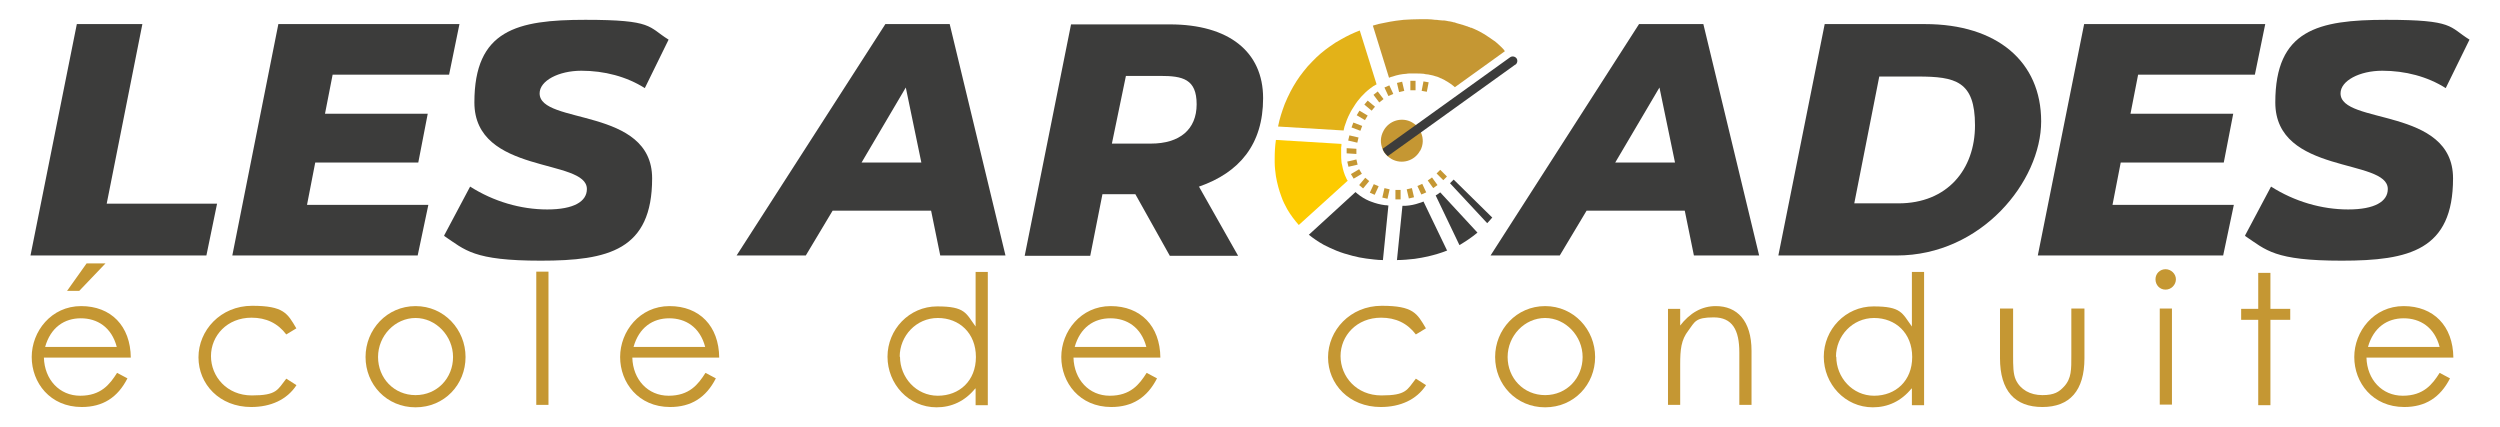 <svg xmlns="http://www.w3.org/2000/svg" id="Calque_1" viewBox="0 0 820 140"><defs><style>      .st0, .st1 {        fill: #3c3c3b;      }      .st2 {        fill: #fdcb00;      }      .st3 {        fill: #c59733;      }      .st4 {        fill: #e3b218;      }      .st1 {        display: none;      }    </style></defs><g><g><g><path class="st0" d="M25.2,7.9h21.5l-11.7,58.9h36.2l-3.5,17H10L25.2,7.9Z"></path><path class="st0" d="M109.1,24.5l-2.5,12.8h33.7l-3.1,16h-33.8l-2.7,13.9h39.8l-3.5,16.6h-60.8L91.3,7.9h59.4l-3.4,16.6h-38.3Z"></path><path class="st0" d="M145.7,77.2l8.5-16c7.7,4.9,16.6,7.5,25.3,7.5s13-2.6,13-6.7c0-10.2-36.9-4.6-36.9-28.4s14-27.1,36.4-27.1,20.5,2.3,27.3,6.5l-7.8,15.9c-6-3.8-13.3-5.7-20.8-5.7s-13.7,3.3-13.7,7.4c-.1,10.4,36.9,4.4,36.9,27.9s-14.3,27-36.5,27-24.8-3.5-31.7-8.1Z"></path><path class="st0" d="M305.4,69.1h-32.3l-8.8,14.7h-22.7L290.4,7.9h21.1l18.3,75.9h-21.4l-3-14.7ZM302.2,53.3l-5.1-24.6-14.5,24.6h19.6Z"></path><path class="st0" d="M393.2,61.1l12.9,22.8h-22.4l-11.3-20.2h-10.8l-4,20.2h-21.5l15.2-75.9h32.4c19.4,0,30.6,9,30.6,24.2s-7.8,24.4-21,29ZM380.6,24.9h-11.3l-4.6,22.2h12.8c9.4,0,15-4.6,15-12.9s-4.6-9.3-11.9-9.3Z"></path><path class="st1" d="M418,52c0-26.4,19.4-45.5,47.6-45.5s25.4,5.1,30.8,14.3l-15.5,12.4c-3.6-5.7-9.1-8.9-16.7-8.9-14.7,0-24.5,11.4-24.5,26.4s6.9,17,18.5,17,13.1-2.6,18.5-8.8l12.7,12.5c-8.6,10.3-19.7,14.1-33.3,14.1-23.3,0-38.2-13.6-38.2-33.4Z"></path><path class="st0" d="M552.7,69.1h-32.3l-8.8,14.7h-22.7l48.7-75.9h21.1l18.3,75.9h-21.4l-3-14.7ZM549.4,53.3l-5.1-24.6-14.5,24.6h19.6Z"></path><path class="st0" d="M598.4,7.9h33c23.6,0,38.1,12.3,38.1,31.9s-19.5,44-47.4,44h-38.8l15.2-75.9ZM622.7,66.7c16,0,25.1-11.1,25.1-25.6s-6.4-16-18.8-16h-12.6l-8.2,41.6h14.5Z"></path><path class="st0" d="M701.3,24.5l-2.5,12.8h33.7l-3.1,16h-33.8l-2.7,13.9h39.8l-3.5,16.6h-60.8l15.2-75.9h59.4l-3.4,16.6h-38.3Z"></path><path class="st0" d="M736.4,77.2l8.5-16c7.7,4.9,16.6,7.5,25.3,7.5s13-2.6,13-6.7c0-10.2-36.9-4.6-36.9-28.4s14-27.1,36.4-27.1,20.5,2.3,27.3,6.5l-7.8,15.9c-6-3.8-13.3-5.7-20.8-5.7s-13.7,3.3-13.7,7.4c-.1,10.4,36.9,4.4,36.9,27.9s-14.3,27-36.5,27-24.8-3.5-31.7-8.1Z"></path></g><path class="st0" d="M489.5,71.3c-.6.7-1.1,1.3-1.7,1.9l-12.2-13.1c.4-.4.8-.8,1.2-1.2l12.7,12.5Z"></path><path class="st0" d="M484.6,76.3c-1.9,1.6-3.9,2.9-5.9,4.1l-7.8-16.3c.5-.3,1-.6,1.5-1l12.3,13.3Z"></path><path class="st4" d="M451.6,27.6c-.4.2-.8.5-1.2.7-1.3.9-2.4,1.8-3.4,2.9-.4.4-.7.7-1,1.1-1,1.1-1.8,2.4-2.6,3.7-.2.4-.5.8-.7,1.3-.7,1.3-1.2,2.7-1.7,4.2-.1.4-.2.8-.3,1.3l-21.5-1.3c.5-2.6,1.3-5,2.2-7.4.6-1.4,1.2-2.8,1.9-4.1,1.2-2.3,2.6-4.5,4.2-6.5.9-1.2,1.9-2.3,3-3.4,1.7-1.8,3.6-3.4,5.6-4.8,1.2-.9,2.5-1.7,3.8-2.4,1.9-1.1,4-2.1,6.1-2.9l5.5,17.6Z"></path><path class="st2" d="M441.9,59.4l-15.9,14.4c-1.4-1.6-2.7-3.3-3.8-5.2-.7-1.3-1.4-2.6-1.9-4.1-.8-2.1-1.4-4.4-1.8-6.7-.2-1.5-.4-3-.4-4.5,0-.4,0-.9,0-1.3,0-2.1.1-4.1.4-6.1l21.5,1.3c0,.4,0,.8-.1,1.2,0,.7,0,1.5,0,2.2s0,1.6.1,2.4c0,.4.1.7.2,1.1h0c.3,1.6.7,3,1.4,4.4.1.3.3.6.5.9Z"></path><path class="st0" d="M455.4,67.4l-1.8,17.9c-1.9,0-3.7-.3-5.5-.5-1.5-.2-3-.5-4.5-.9-1.9-.5-3.6-1-5.3-1.7-1.4-.6-2.8-1.2-4.1-1.9-1.8-1-3.4-2.1-4.9-3.3l15.3-14c.2.2.5.4.7.6,1.1.9,2.4,1.7,3.8,2.3.3.1.6.2.8.3,1.3.5,2.8.9,4.4,1.1.3,0,.6,0,.9.1Z"></path><path class="st0" d="M474.6,82.2c-2,.8-4.1,1.4-6.2,1.9-1.4.3-2.9.6-4.4.8-1.9.2-3.8.4-5.8.4l1.8-17.8c.4,0,.7,0,1.1,0,1.5-.1,3-.4,4.4-.9.5-.1.9-.3,1.4-.5l7.8,16.2Z"></path><path class="st3" d="M493.6,16.8l-16.4,11.8c-.9-.8-1.9-1.5-3-2.1,0,0-.2-.1-.3-.2-.4-.2-.8-.4-1.2-.6-.2,0-.4-.2-.7-.3-.4-.2-.8-.3-1.2-.4-.5-.2-1-.3-1.5-.4-.3,0-.7-.2-1.1-.2-.4,0-.8-.1-1.2-.2h0c-.9-.1-1.8-.1-2.8-.1s-1.2,0-1.8,0c-.4,0-.7,0-1.1.1-1.6.1-3.1.4-4.5.9-.4.1-.8.2-1.2.4l-5.3-17.1c1.2-.4,2.5-.7,3.7-.9,1.3-.3,2.6-.5,3.9-.7.8-.1,1.7-.2,2.5-.3,1.7-.1,3.4-.2,5.2-.2s.9,0,1.3,0c.4,0,.9,0,1.3,0,.9,0,1.7.1,2.5.2.4,0,.8,0,1.2.1.4,0,.8.1,1.1.1.1,0,.3,0,.4,0,.6,0,1.3.2,1.9.3.2,0,.4,0,.6.1.3,0,.5.1.8.2.4,0,.8.2,1.1.3.7.2,1.4.4,2.1.6.4.1.8.3,1.2.4.2,0,.3.1.5.2.3,0,.5.2.8.3,0,0,.1,0,.2,0,.6.2,1.1.5,1.6.7.7.3,1.4.7,2.1,1.1.2.1.5.3.7.4.3.2.6.4.9.6.3.2.6.4.9.6.3.2.7.5,1,.7.2.1.4.3.6.4.7.6,1.4,1.2,2,1.8s.7.7,1,1.1Z"></path><path class="st3" d="M465.8,49.4c-1.8,3.4-6,4.6-9.3,2.8-.5-.3-.9-.6-1.3-.9-.8-.7-1.4-1.5-1.7-2.4-.8-1.9-.8-4,.3-6,1.8-3.4,6-4.6,9.3-2.8.5.3.9.6,1.3.9.8.7,1.4,1.5,1.7,2.5.8,1.9.8,4-.3,6Z"></path><g><path class="st3" d="M468,30.1l-1.7-.3.6-3.1,1.7.3-.6,3.1Z"></path><path class="st3" d="M464.3,29.6h-1.7s0-3.1,0-3.1h1.7s0,3.1,0,3.1Z"></path><path class="st3" d="M460.6,29.8l-1.7.4-.7-3,1.7-.4.7,3Z"></path><path class="st3" d="M457,30.8l-1.6.7-1.3-2.8,1.6-.7,1.3,2.8Z"></path><path class="st3" d="M453.8,32.5l-1.4,1.1-1.9-2.5,1.4-1.1,1.9,2.5Z"></path><path class="st3" d="M451,35l-1.1,1.3-2.4-2,1.1-1.3,2.4,2Z"></path><path class="st3" d="M448.6,37.9l-.9,1.5-2.7-1.6.9-1.5,2.7,1.6Z"></path><path class="st3" d="M446.8,41.3l-.6,1.6-2.9-1.1.6-1.6,2.9,1.1Z"></path><path class="st3" d="M445.6,45.1l-.4,1.7-3-.7.4-1.7,3,.7Z"></path><path class="st3" d="M444.9,48.8v1.7c0,0-3.2-.2-3.2-.2v-1.7c0,0,3.2.2,3.2.2Z"></path><path class="st3" d="M444.9,52.3l.4,1.7-3,.7-.4-1.7,3-.7Z"></path><path class="st3" d="M445.8,55.5l.9,1.5-2.7,1.6-.9-1.5,2.7-1.6Z"></path><path class="st3" d="M447.8,58.3l1.3,1.1-2,2.4-1.3-1.1,2-2.4Z"></path><path class="st3" d="M450.6,60.4l1.6.7-1.3,2.8-1.6-.7,1.3-2.8Z"></path><path class="st3" d="M454.1,61.7l1.7.4-.7,3.1-1.7-.4.7-3.1Z"></path><path class="st3" d="M457.7,62.3h1.7s0,3.1,0,3.1h-1.7s0-3.1,0-3.1Z"></path><path class="st3" d="M461.4,62.1l1.7-.4.7,3-1.7.4-.7-3Z"></path><path class="st3" d="M464.9,61l1.6-.7,1.3,2.8-1.6.7-1.3-2.8Z"></path><path class="st3" d="M468.3,59.2l1.4-1,1.8,2.5-1.4,1-1.8-2.5Z"></path><path class="st3" d="M471.2,56.9l1.2-1.2,2.2,2.2-1.2,1.2-2.2-2.2Z"></path></g><g><path class="st3" d="M14.4,117.3c.2,7.2,5.1,12.5,11.9,12.5s9.7-3.7,12.1-7.5l3.4,1.8c-3.2,6.3-8.1,9.4-15,9.4-10.4,0-16.4-8-16.4-16.4s6.4-16.7,16.2-16.7,16.2,6.5,16.3,16.9H14.4ZM38.3,113.8c-1.7-6.5-6.4-9.4-11.8-9.4s-9.9,3-11.7,9.4h23.5ZM28.4,86.4h6.2l-8.6,9h-4l6.4-9Z"></path><path class="st3" d="M97.2,126.4c-3.1,4.7-8.4,7.1-14.8,7.1-10.4,0-17.3-7.5-17.3-16.3s7.2-16.9,17.6-16.9,11.6,2.5,14.5,7.4l-3.3,2c-2.8-3.7-6.6-5.5-11.4-5.5-8,0-13.3,5.9-13.3,12.6s5.2,12.9,13.4,12.9,8.4-1.8,11.3-5.5l3.3,2.1Z"></path><path class="st3" d="M152.7,117.1c0,9-6.9,16.5-16.4,16.5s-16.4-7.5-16.4-16.5,7-16.7,16.4-16.7,16.4,7.7,16.4,16.7ZM124,117.1c0,6.9,5.2,12.5,12.3,12.5s12.3-5.6,12.3-12.5-5.6-12.8-12.3-12.8-12.3,5.8-12.3,12.8Z"></path><path class="st3" d="M175.9,89.1h4v43.7h-4v-43.7Z"></path><path class="st3" d="M207.4,117.3c.2,7.2,5.1,12.5,11.9,12.5s9.7-3.7,12.1-7.5l3.4,1.8c-3.2,6.3-8.1,9.4-15,9.4-10.4,0-16.4-8-16.4-16.4s6.4-16.7,16.2-16.7,16.2,6.5,16.3,16.9h-28.4ZM231.3,113.8c-1.7-6.5-6.4-9.4-11.8-9.4s-9.9,3-11.7,9.4h23.5Z"></path><path class="st3" d="M319.9,127.4c-3.4,4.2-7.8,6.2-12.7,6.2-9.2,0-16.1-7.7-16.1-16.6s7.1-16.5,16.3-16.5,9.4,2.2,12.6,6.6v-17.9h4v43.7h-4v-5.4ZM295.2,117c0,6.8,5.3,12.8,12.4,12.8s12.5-4.9,12.5-12.7-5.4-12.8-12.5-12.8-12.5,5.9-12.5,12.7Z"></path><path class="st3" d="M352.1,117.3c.2,7.2,5.1,12.5,11.9,12.5s9.7-3.7,12.1-7.5l3.4,1.8c-3.2,6.3-8.1,9.4-15,9.4-10.4,0-16.4-8-16.4-16.4s6.4-16.7,16.2-16.7,16.2,6.5,16.3,16.9h-28.4ZM376,113.8c-1.7-6.5-6.4-9.4-11.8-9.4s-9.9,3-11.7,9.4h23.5Z"></path><path class="st3" d="M467.7,126.4c-3.1,4.7-8.4,7.1-14.8,7.1-10.4,0-17.3-7.5-17.3-16.3s7.2-16.9,17.6-16.9,11.6,2.5,14.5,7.4l-3.3,2c-2.8-3.7-6.6-5.5-11.4-5.5-8,0-13.3,5.9-13.3,12.6s5.2,12.9,13.4,12.9,8.4-1.8,11.3-5.5l3.3,2.1Z"></path><path class="st3" d="M523.2,117.1c0,9-6.9,16.5-16.4,16.5s-16.4-7.5-16.4-16.5,7-16.7,16.4-16.7,16.4,7.7,16.4,16.7ZM494.5,117.1c0,6.9,5.2,12.5,12.3,12.5s12.3-5.6,12.3-12.5-5.6-12.8-12.3-12.8-12.3,5.8-12.3,12.8Z"></path><path class="st3" d="M551,106.9c3.3-4.3,7.2-6.5,11.8-6.5,6.9,0,11.7,4.7,11.7,14.7v17.7h-4v-17.2c0-7.4-2.3-11.5-8.4-11.5s-6.2,1.5-8.3,4.3c-2.4,3.1-2.7,6.2-2.7,11.2v13.2h-4v-31.5h4v5.6Z"></path><path class="st3" d="M627,127.4c-3.4,4.2-7.8,6.2-12.7,6.2-9.2,0-16.1-7.7-16.1-16.6s7.1-16.5,16.3-16.5,9.4,2.2,12.6,6.6v-17.9h4v43.7h-4v-5.4ZM602.3,117c0,6.8,5.3,12.8,12.4,12.8s12.5-4.9,12.5-12.7-5.4-12.8-12.5-12.8-12.5,5.9-12.5,12.7Z"></path><path class="st3" d="M679.4,101.2h4.3v16.3c0,10.6-4.8,16-13.8,16s-13.9-5.3-13.9-16v-16.3h4.3v15.4c0,3.3,0,6.1.9,8,1.5,3.2,4.7,5,8.7,5s5.5-1.1,7.1-2.8c2.5-2.7,2.4-5.7,2.4-10.2v-15.4Z"></path><path class="st3" d="M713.7,91.6c0,1.8-1.5,3.4-3.4,3.4s-3.3-1.5-3.3-3.4,1.5-3.3,3.3-3.3,3.4,1.5,3.4,3.3ZM708.4,101.2h4v31.5h-4v-31.5Z"></path><path class="st3" d="M740.7,89.5h4v11.8h6.5v3.6h-6.5v28h-4v-28h-5.6v-3.6h5.6v-11.8Z"></path><path class="st3" d="M776.2,117.3c.2,7.2,5.1,12.5,11.9,12.5s9.7-3.7,12.1-7.5l3.4,1.8c-3.2,6.3-8.1,9.4-15,9.4-10.4,0-16.4-8-16.4-16.4s6.4-16.7,16.2-16.7,16.2,6.5,16.3,16.9h-28.4ZM800.2,113.8c-1.7-6.5-6.4-9.4-11.8-9.4s-9.9,3-11.7,9.4h23.5Z"></path></g></g><path class="st0" d="M497,21.2l-30.9,22.2-10.9,7.8c-.8-.7-1.4-1.5-1.7-2.4l10.9-7.8,30.9-22.2c.7-.5,1.6-.3,2.1.3.5.7.3,1.6-.3,2.1Z"></path></g><g><g><g><path class="st0" d="M-599.6-214.9h14.3l-7.8,39.3h24.2l-2.3,11.4h-38.5l10.1-50.7Z"></path><path class="st0" d="M-543.6-203.9l-1.7,8.5h22.5l-2.1,10.7h-22.6l-1.8,9.3h26.6l-2.3,11.1h-40.6l10.1-50.7h39.7l-2.2,11.1h-25.6Z"></path><path class="st0" d="M-519.2-168.7l5.6-10.7c5.1,3.3,11.1,5,16.9,5s8.7-1.7,8.7-4.5c0-6.8-24.6-3-24.6-19s9.3-18.1,24.3-18.1,13.7,1.5,18.2,4.3l-5.2,10.6c-4-2.5-8.9-3.8-13.9-3.8s-9.1,2.2-9.1,4.9c0,7,24.6,3,24.6,18.6s-9.6,18-24.4,18-16.6-2.3-21.1-5.4Z"></path><path class="st0" d="M-412.5-174.1h-21.6l-5.9,9.8h-15.1l32.5-50.7h14.1l12.2,50.7h-14.3l-2-9.8ZM-414.7-184.7l-3.4-16.4-9.7,16.4h13.1Z"></path><path class="st0" d="M-353.9-179.5l8.6,15.2h-15l-7.5-13.5h-7.2l-2.7,13.5h-14.3l10.1-50.7h21.7c13,0,20.4,6,20.4,16.1s-5.2,16.3-14,19.3ZM-362.3-203.7h-7.5l-3,14.8h8.5c6.3,0,10-3,10-8.6s-3-6.2-8-6.2Z"></path><path class="st1" d="M-337.3-185.5c0-17.6,13-30.4,31.8-30.4s16.9,3.4,20.6,9.6l-10.4,8.3c-2.4-3.8-6.1-5.9-11.2-5.9-9.8,0-16.4,7.6-16.4,17.6s4.6,11.4,12.4,11.4,8.8-1.7,12.4-5.9l8.5,8.3c-5.7,6.9-13.2,9.4-22.2,9.4-15.6,0-25.5-9.1-25.5-22.3Z"></path><path class="st0" d="M-247.4-174.1h-21.6l-5.9,9.8h-15.1l32.5-50.7h14.1l12.2,50.7h-14.3l-2-9.8ZM-249.6-184.7l-3.4-16.4-9.7,16.4h13.1Z"></path><path class="st0" d="M-216.8-214.9h22c15.8,0,25.4,8.2,25.4,21.3s-13,29.4-31.6,29.4h-25.9l10.1-50.7ZM-200.6-175.7c10.7,0,16.7-7.4,16.7-17.1s-4.3-10.7-12.5-10.7h-8.4l-5.5,27.8h9.7Z"></path><path class="st0" d="M-148.1-203.9l-1.7,8.5h22.5l-2.1,10.7h-22.6l-1.8,9.3h26.6l-2.3,11.1h-40.6l10.1-50.7h39.7l-2.2,11.1h-25.6Z"></path><path class="st0" d="M-124.7-168.7l5.6-10.7c5.1,3.3,11.1,5,16.9,5s8.7-1.7,8.7-4.5c0-6.8-24.6-3-24.6-19s9.3-18.1,24.3-18.1,13.7,1.5,18.2,4.3l-5.2,10.6c-4-2.5-8.9-3.8-13.9-3.8s-9.1,2.2-9.1,4.9c0,7,24.6,3,24.6,18.6s-9.6,18-24.4,18-16.6-2.3-21.1-5.4Z"></path></g><path class="st0" d="M-289.6-172.7c-.4.4-.7.9-1.1,1.3l-8.1-8.8c.3-.3.5-.5.8-.8l8.5,8.3Z"></path><path class="st0" d="M-292.9-169.3c-1.2,1.1-2.6,2-4,2.7l-5.2-10.9c.3-.2.7-.4,1-.7l8.2,8.9Z"></path><path class="st4" d="M-314.9-201.8c-.3.2-.5.3-.8.5-.8.6-1.6,1.2-2.3,2-.2.2-.5.5-.7.7-.7.8-1.2,1.6-1.7,2.5-.2.3-.3.6-.4.8-.4.9-.8,1.8-1.1,2.8,0,.3-.2.6-.2.8l-14.4-.9c.4-1.7.9-3.3,1.5-4.9.4-.9.8-1.8,1.3-2.7.8-1.6,1.8-3,2.8-4.4.6-.8,1.3-1.5,2-2.2,1.1-1.2,2.4-2.2,3.8-3.2.8-.6,1.6-1.1,2.5-1.6,1.3-.8,2.7-1.4,4.1-2l3.7,11.8Z"></path><path class="st2" d="M-321.4-180.6l-10.6,9.6c-1-1.1-1.8-2.2-2.5-3.5-.5-.9-.9-1.8-1.3-2.7-.6-1.4-1-2.9-1.2-4.5-.2-1-.3-2-.3-3,0-.3,0-.6,0-.9,0-1.4,0-2.7.2-4l14.4.9c0,.3,0,.5,0,.8,0,.5,0,1,0,1.5s0,1.1,0,1.6c0,.3,0,.5.1.7h0c.2,1.1.5,2,.9,2.9,0,.2.2.4.3.6Z"></path><path class="st0" d="M-312.4-175.2l-1.2,11.9c-1.3,0-2.5-.2-3.7-.4-1-.1-2-.3-3-.6-1.2-.3-2.4-.7-3.6-1.2-1-.4-1.9-.8-2.7-1.3-1.2-.7-2.3-1.4-3.3-2.2l10.2-9.3c.1.1.3.3.5.4.8.6,1.6,1.1,2.6,1.5.2,0,.4.2.6.2.9.3,1.9.6,2.9.7.2,0,.4,0,.6,0Z"></path><path class="st0" d="M-299.5-165.3c-1.3.5-2.7,1-4.2,1.3-1,.2-1.9.4-3,.5-1.3.2-2.5.3-3.9.3l1.2-11.9c.2,0,.5,0,.8,0,1-.1,2-.3,2.9-.6.3,0,.6-.2.9-.3l5.2,10.8Z"></path><path class="st3" d="M-286.9-209l-11,7.9c-.6-.5-1.3-1-2-1.4,0,0-.1,0-.2-.1-.3-.1-.5-.3-.8-.4-.2,0-.3-.1-.5-.2-.2-.1-.5-.2-.8-.3-.3-.1-.7-.2-1-.3-.2,0-.5-.1-.7-.2-.3,0-.5,0-.8-.1h0c-.6,0-1.2,0-1.9,0s-.8,0-1.2,0c-.2,0-.5,0-.8,0-1,0-2,.3-3,.6-.3,0-.5.2-.8.3l-3.6-11.4c.8-.2,1.7-.5,2.5-.6.9-.2,1.7-.3,2.6-.4.5,0,1.1-.1,1.7-.2,1.1,0,2.3-.2,3.5-.2s.6,0,.9,0c.3,0,.6,0,.9,0,.6,0,1.1,0,1.7.1.3,0,.5,0,.8,0,.3,0,.5,0,.8,0,0,0,.2,0,.3,0,.4,0,.8.1,1.3.2.1,0,.2,0,.4,0,.2,0,.4,0,.5.1.2,0,.5.1.8.2.5.1.9.2,1.4.4.3,0,.5.2.8.3.1,0,.2,0,.3.1.2,0,.4.1.5.2,0,0,0,0,.1,0,.4.2.7.3,1.1.5.5.2,1,.5,1.4.7.2,0,.3.2.5.3.2.1.4.2.6.4.2.1.4.3.6.4.2.2.5.3.7.5.1,0,.3.2.4.3.5.4.9.8,1.3,1.2s.5.5.7.7Z"></path><path class="st3" d="M-305.4-187.3c-1.2,2.2-4,3.1-6.2,1.9-.3-.2-.6-.4-.9-.6-.5-.5-.9-1-1.2-1.6-.5-1.2-.5-2.7.2-4,1.2-2.2,4-3.1,6.2-1.9.3.2.6.4.9.6.5.5.9,1,1.2,1.6.5,1.2.5,2.7-.2,4Z"></path><g><path class="st3" d="M-303.9-200.1l-1.1-.2.4-2,1.1.2-.4,2Z"></path><path class="st3" d="M-306.4-200.5h-1.2s0-2.1,0-2.1h1.2s0,2.1,0,2.1Z"></path><path class="st3" d="M-308.9-200.3l-1.1.2-.4-2,1.1-.2.4,2Z"></path><path class="st3" d="M-311.2-199.7l-1.1.5-.9-1.9,1.1-.5.9,1.9Z"></path><path class="st3" d="M-313.4-198.5l-.9.7-1.3-1.7.9-.7,1.3,1.7Z"></path><path class="st3" d="M-315.3-196.9l-.8.9-1.6-1.4.8-.9,1.6,1.4Z"></path><path class="st3" d="M-316.8-194.9l-.6,1-1.8-1.1.6-1,1.8,1.1Z"></path><path class="st3" d="M-318-192.6l-.4,1.1-1.9-.8.4-1.1,1.9.8Z"></path><path class="st3" d="M-318.9-190.2l-.3,1.1-2-.5.3-1.1,2,.5Z"></path><path class="st3" d="M-319.4-187.7v1.2c0,0-2.1-.1-2.1-.1v-1.2c0,0,2.1.1,2.1.1Z"></path><path class="st3" d="M-319.4-185.3l.2,1.1-2,.4-.2-1.1,2-.4Z"></path><path class="st3" d="M-318.7-183.2l.6,1-1.8,1.1-.6-1,1.8-1.1Z"></path><path class="st3" d="M-317.4-181.3l.9.8-1.4,1.6-.9-.8,1.4-1.6Z"></path><path class="st3" d="M-315.5-179.9l1.1.5-.9,1.9-1.1-.5.9-1.9Z"></path><path class="st3" d="M-313.2-179l1.1.2-.4,2-1.1-.2.4-2Z"></path><path class="st3" d="M-310.8-178.6h1.2s0,2.1,0,2.1h-1.2s0-2.1,0-2.1Z"></path><path class="st3" d="M-308.4-178.8l1.1-.3.5,2-1.1.3-.5-2Z"></path><path class="st3" d="M-306-179.5l1.1-.5.9,1.9-1.1.5-.9-1.9Z"></path><path class="st3" d="M-303.7-180.7l.9-.7,1.2,1.7-.9.7-1.2-1.7Z"></path><path class="st3" d="M-301.7-182.2l.8-.8,1.5,1.4-.8.8-1.5-1.4Z"></path></g><g><path class="st3" d="M-606.8-141.9c.1,4.8,3.4,8.4,7.9,8.4s6.5-2.5,8-5l2.3,1.2c-2.1,4.2-5.4,6.3-10,6.3-7,0-11-5.4-11-11s4.2-11.1,10.8-11.1,10.8,4.3,10.9,11.3h-18.9ZM-590.9-144.3c-1.1-4.4-4.2-6.3-7.9-6.3s-6.6,2-7.8,6.3h15.7ZM-597.5-162.6h4.2l-5.7,6h-2.7l4.2-6Z"></path><path class="st3" d="M-551.5-135.8c-2.1,3.1-5.6,4.8-9.9,4.8-6.9,0-11.6-5-11.6-10.9s4.8-11.3,11.8-11.3,7.7,1.7,9.7,4.9l-2.2,1.3c-1.9-2.5-4.4-3.6-7.6-3.6-5.4,0-8.9,3.9-8.9,8.4s3.5,8.6,8.9,8.6,5.6-1.2,7.6-3.7l2.2,1.4Z"></path><path class="st3" d="M-514.5-142.1c0,6-4.6,11-11,11s-11-5-11-11,4.7-11.1,11-11.1,11,5.1,11,11.1ZM-533.6-142c0,4.6,3.4,8.4,8.2,8.4s8.2-3.8,8.2-8.4-3.7-8.6-8.2-8.6-8.2,3.9-8.2,8.6Z"></path><path class="st3" d="M-499-160.8h2.7v29.2h-2.7v-29.2Z"></path><path class="st3" d="M-477.9-141.9c.1,4.8,3.4,8.4,7.9,8.4s6.5-2.5,8-5l2.3,1.2c-2.1,4.2-5.4,6.3-10,6.3-7,0-11-5.4-11-11s4.2-11.1,10.8-11.1,10.8,4.3,10.9,11.3h-18.9ZM-462-144.3c-1.1-4.4-4.2-6.3-7.9-6.3s-6.6,2-7.8,6.3h15.7Z"></path><path class="st3" d="M-402.8-135.2c-2.3,2.8-5.2,4.1-8.5,4.1-6.1,0-10.8-5.1-10.8-11.1s4.8-11,10.9-11,6.3,1.5,8.4,4.4v-12h2.7v29.2h-2.7v-3.6ZM-419.3-142.1c0,4.6,3.6,8.6,8.3,8.6s8.4-3.3,8.4-8.5-3.6-8.6-8.3-8.6-8.3,4-8.3,8.5Z"></path><path class="st3" d="M-381.3-141.9c.1,4.8,3.4,8.4,7.9,8.4s6.5-2.5,8-5l2.3,1.2c-2.1,4.2-5.4,6.3-10,6.3-7,0-11-5.4-11-11s4.2-11.1,10.8-11.1,10.8,4.3,10.9,11.3h-18.9ZM-365.4-144.3c-1.1-4.4-4.2-6.3-7.9-6.3s-6.6,2-7.8,6.3h15.7Z"></path><path class="st3" d="M-304.1-135.8c-2.1,3.1-5.6,4.8-9.9,4.8-6.9,0-11.6-5-11.6-10.9s4.8-11.3,11.8-11.3,7.7,1.7,9.7,4.9l-2.2,1.3c-1.9-2.5-4.4-3.6-7.6-3.6-5.4,0-8.9,3.9-8.9,8.4s3.5,8.6,8.9,8.6,5.6-1.2,7.6-3.7l2.2,1.4Z"></path><path class="st3" d="M-267.1-142.1c0,6-4.6,11-11,11s-11-5-11-11,4.7-11.1,11-11.1,11,5.1,11,11.1ZM-286.2-142c0,4.6,3.4,8.4,8.2,8.4s8.2-3.8,8.2-8.4-3.7-8.6-8.2-8.6-8.2,3.9-8.2,8.6Z"></path><path class="st3" d="M-248.5-148.9c2.2-2.9,4.8-4.3,7.9-4.3,4.6,0,7.8,3.2,7.8,9.8v11.8h-2.7v-11.5c0-5-1.5-7.7-5.6-7.7s-4.1,1-5.5,2.9c-1.6,2.1-1.8,4.1-1.8,7.5v8.8h-2.7v-21.1h2.7v3.8Z"></path><path class="st3" d="M-197.7-135.2c-2.3,2.8-5.2,4.1-8.5,4.1-6.1,0-10.8-5.1-10.8-11.1s4.8-11,10.9-11,6.3,1.5,8.4,4.4v-12h2.7v29.2h-2.7v-3.6ZM-214.2-142.1c0,4.6,3.6,8.6,8.3,8.6s8.4-3.3,8.4-8.5-3.6-8.6-8.3-8.6-8.3,4-8.3,8.5Z"></path><path class="st3" d="M-162.7-152.6h2.9v10.9c0,7.1-3.2,10.7-9.2,10.7s-9.3-3.6-9.3-10.7v-10.9h2.9v10.3c0,2.2,0,4,.6,5.3,1,2.1,3.2,3.4,5.8,3.4s3.6-.7,4.8-1.9c1.7-1.8,1.6-3.8,1.6-6.8v-10.3Z"></path><path class="st3" d="M-139.8-159.1c0,1.2-1,2.3-2.3,2.3s-2.2-1-2.2-2.3,1-2.2,2.2-2.2,2.3,1,2.3,2.2ZM-143.4-152.6h2.7v21.1h-2.7v-21.1Z"></path><path class="st3" d="M-121.8-160.5h2.7v7.8h4.3v2.4h-4.3v18.7h-2.7v-18.7h-3.7v-2.4h3.7v-7.8Z"></path><path class="st3" d="M-98.1-141.9c.1,4.8,3.4,8.4,7.9,8.4s6.5-2.5,8-5l2.3,1.2c-2.1,4.2-5.4,6.3-10,6.3-7,0-11-5.4-11-11s4.2-11.1,10.8-11.1,10.8,4.3,10.9,11.3h-18.9ZM-82.1-144.3c-1.1-4.4-4.2-6.3-7.9-6.3s-6.6,2-7.8,6.3h15.7Z"></path></g></g><path class="st0" d="M-284.6-206.1l-20.7,14.8-7.3,5.2c-.5-.5-.9-1-1.2-1.6l7.3-5.2,20.6-14.8c.5-.3,1.1-.2,1.4.2.3.5.2,1.1-.2,1.4Z"></path></g></svg>